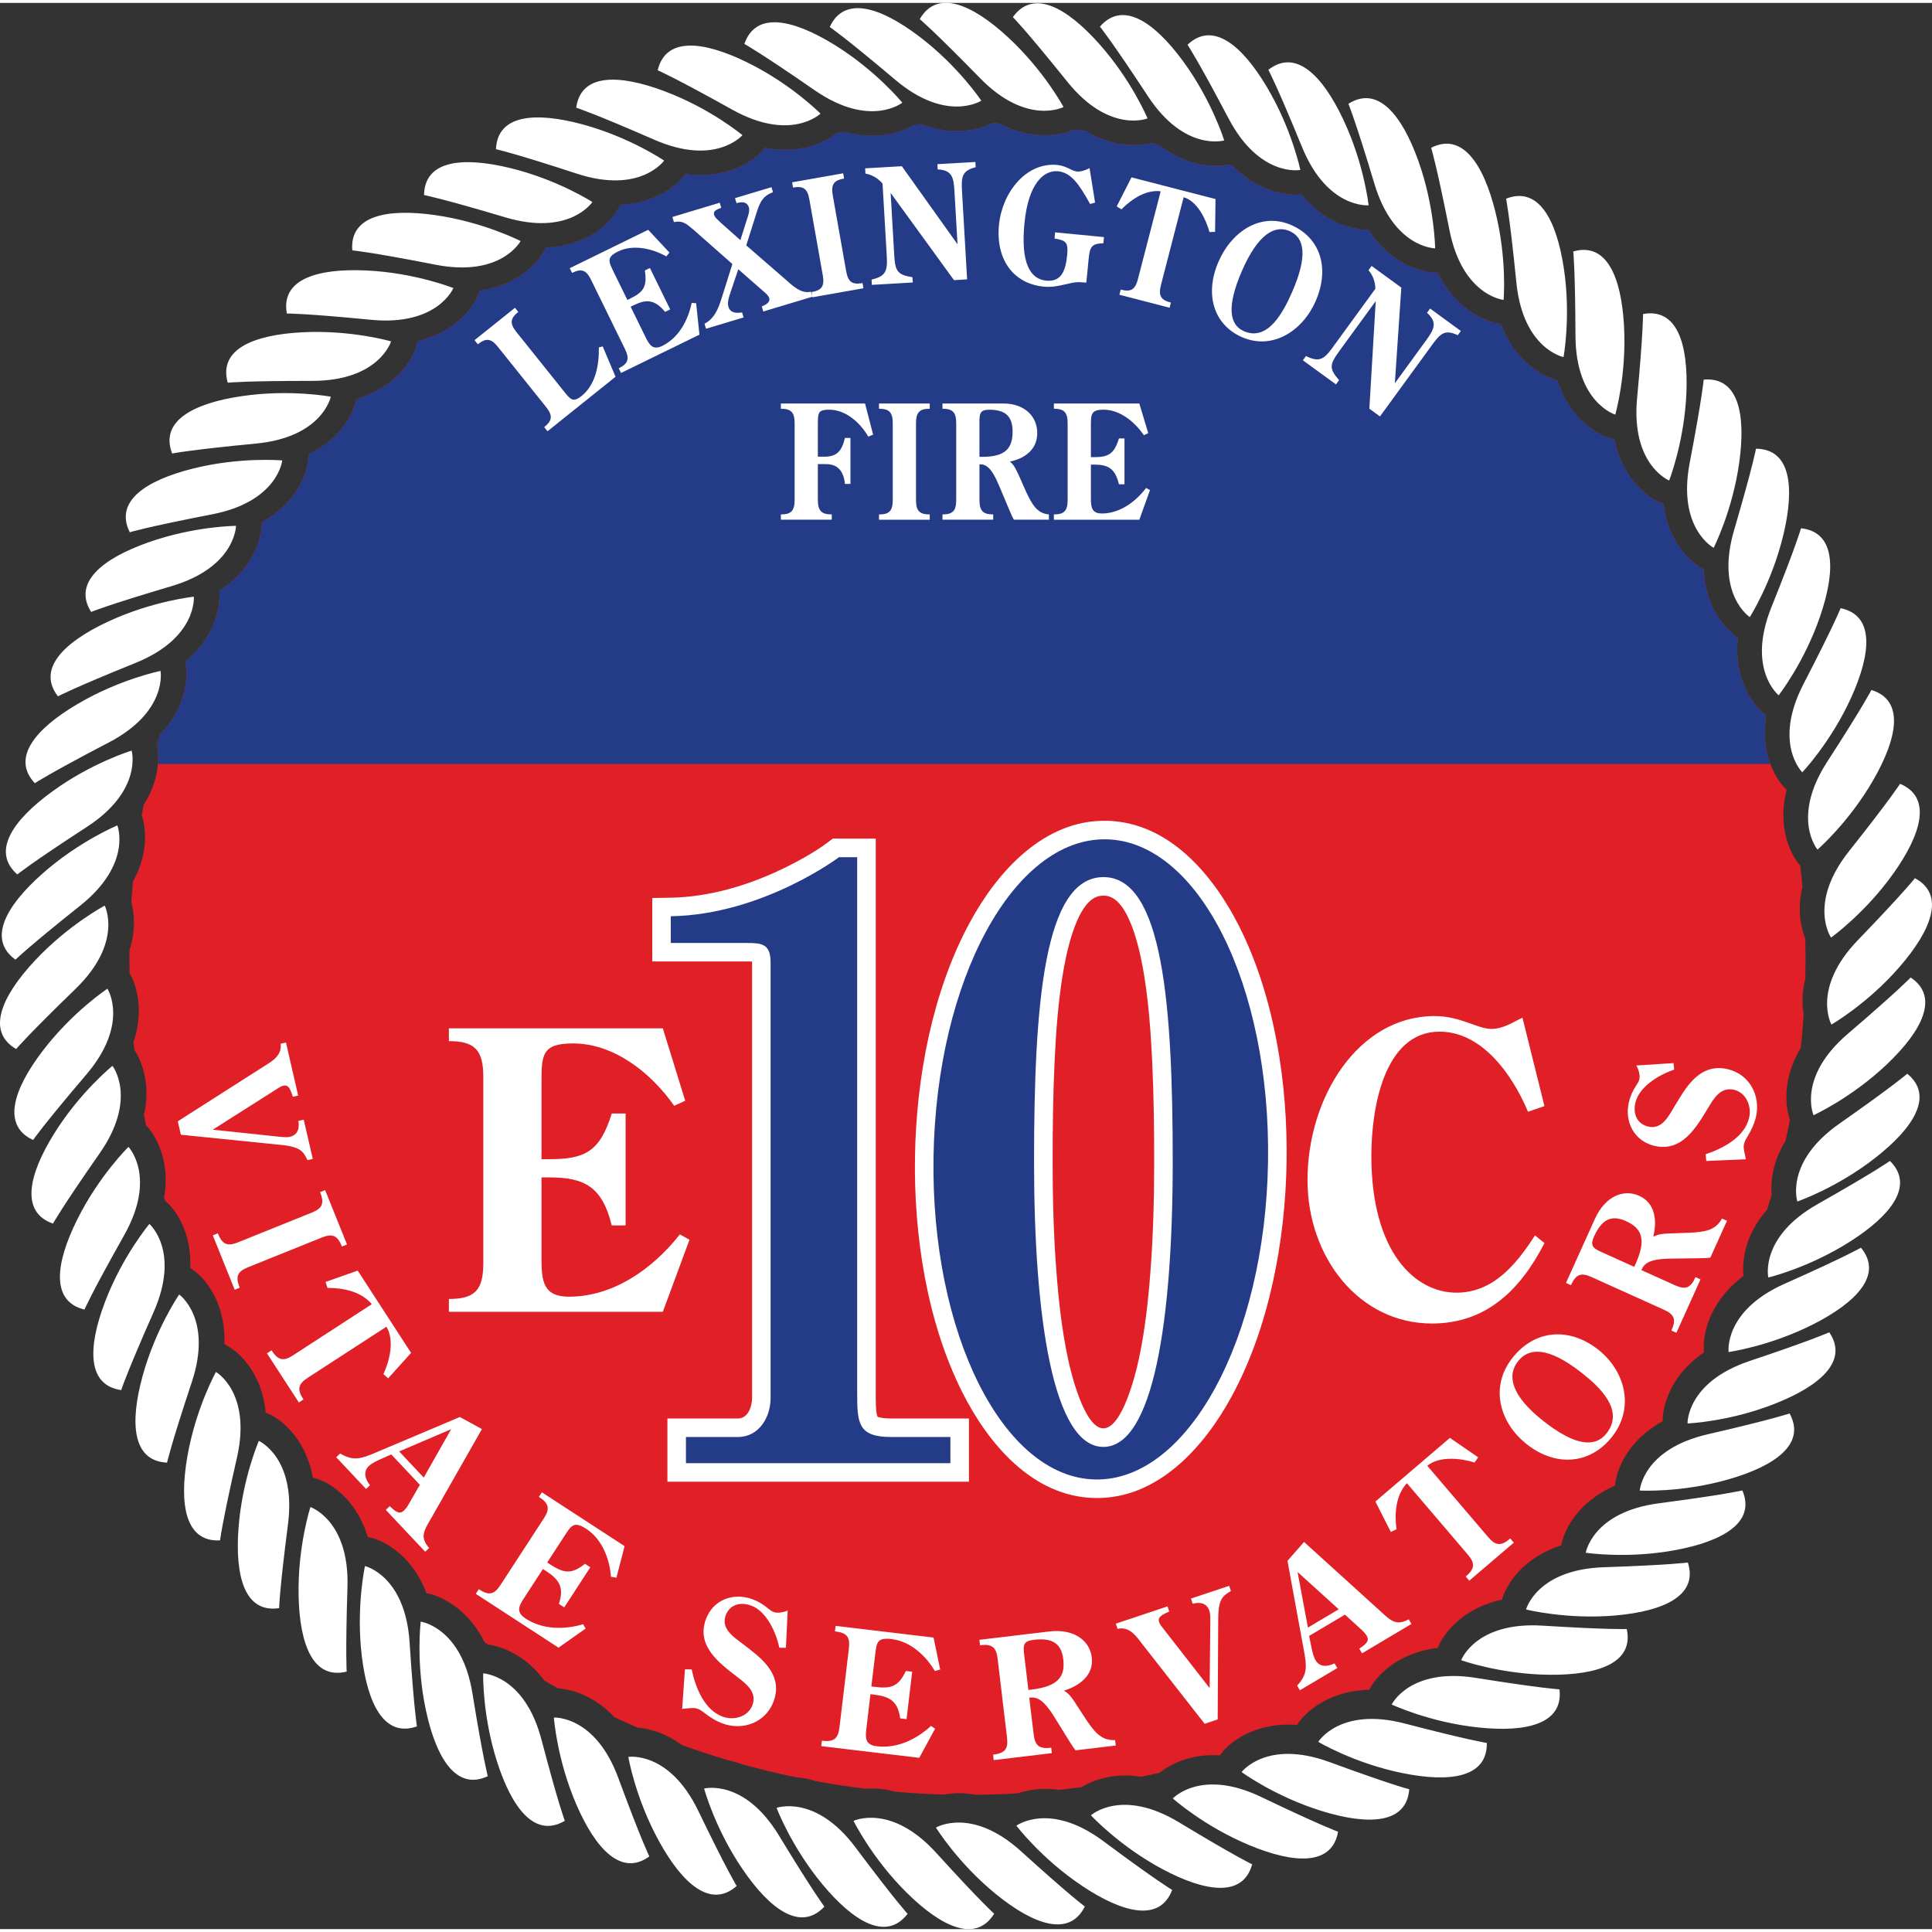<?xml version="1.0" encoding="UTF-8"?>
<!DOCTYPE svg PUBLIC "-//W3C//DTD SVG 1.1//EN" "http://www.w3.org/Graphics/SVG/1.1/DTD/svg11.dtd">
<!-- Creator: CorelDRAW X5 -->
<svg xmlns="http://www.w3.org/2000/svg" xml:space="preserve" width="100px" height="100px" shape-rendering="geometricPrecision" text-rendering="geometricPrecision" image-rendering="optimizeQuality" fill-rule="evenodd" clip-rule="evenodd"
viewBox="0 0 100 99.699"
 xmlns:xlink="http://www.w3.org/1999/xlink">
 <rect x="0" y="0" width="100" height="99.699" fill="#333333" stroke="none"/>
 <g id="Layer_x0020_1">
  <path fill="#E01F26" d="M51.358 6.226c0.122,0.005 0.24,0.01 0.362,0.015 0.612,0.32 1.277,0.536 1.981,0.595 0.603,0.05 1.334,-0.025 1.902,-0.283 0.206,0.027 0.412,0.057 0.62,0.087 0.518,0.308 1.084,0.536 1.694,0.647 0.515,0.092 1.143,0.102 1.684,-0.032 0.124,0.027 0.248,0.055 0.37,0.084 0.531,0.414 1.126,0.742 1.788,0.93 0.568,0.161 1.28,0.228 1.878,0.097 0.047,0.015 0.096,0.03 0.143,0.047 0.514,0.518 1.116,0.947 1.813,1.22 0.521,0.204 1.18,0.335 1.768,0.285 0.459,0.558 1.012,1.037 1.675,1.372 0.515,0.26 1.187,0.459 1.793,0.451 0.409,0.627 0.928,1.178 1.575,1.59 0.543,0.342 1.285,0.63 1.94,0.633l0.075 0c0.354,0.709 0.836,1.351 1.476,1.85 0.486,0.374 1.158,0.719 1.786,0.804 0.283,0.731 0.697,1.406 1.28,1.954 0.435,0.412 1.044,0.804 1.644,0.96 0.216,0.662 0.544,1.284 1.012,1.823 0.421,0.484 1.049,0.967 1.676,1.156l0.268 0.079c0.149,0.704 0.417,1.379 0.844,1.975 0.374,0.52 0.952,1.064 1.557,1.309l0.131 0.052c0.087,0.672 0.288,1.322 0.635,1.92 0.32,0.555 0.846,1.151 1.424,1.453l0.035 0.02c0.03,0.657 0.166,1.305 0.446,1.917 0.265,0.581 0.731,1.225 1.277,1.582l0.037 0.025c-0.074,0.754 -0.017,1.518 0.236,2.247 0.209,0.603 0.608,1.287 1.119,1.696l0.111 0.089c-0.104,0.665 -0.096,1.342 0.065,2.009 0.149,0.622 0.481,1.339 0.948,1.795l0.052 0.05c-0.164,0.64 -0.221,1.304 -0.124,1.976 0.087,0.633 0.347,1.379 0.769,1.878l0.06 0.07c0.042,0.364 0.077,0.731 0.109,1.098 -0.102,0.434 -0.151,0.881 -0.131,1.334 0.02,0.43 0.109,0.915 0.28,1.352 0.008,0.344 0.013,0.692 0.013,1.039 0,0.349 -0.005,0.7 -0.013,1.047 -0.074,0.292 -0.121,0.595 -0.138,0.905 -0.015,0.293 0,0.618 0.052,0.938 -0.037,0.575 -0.084,1.148 -0.146,1.719 -0.347,0.575 -0.595,1.205 -0.697,1.885 -0.087,0.573 -0.065,1.275 0.134,1.845 -0.07,0.363 -0.146,0.722 -0.226,1.082 -0.265,0.431 -0.474,0.9 -0.6,1.403 -0.106,0.419 -0.158,0.915 -0.119,1.384 -0.077,0.26 -0.154,0.518 -0.236,0.776 -0.424,0.486 -0.771,1.037 -0.992,1.659 -0.181,0.511 -0.293,1.156 -0.233,1.729l-0.027 0.062c-0.679,0.523 -1.257,1.171 -1.627,1.962 -0.268,0.573 -0.459,1.332 -0.385,1.971 -0.625,0.432 -1.171,0.97 -1.565,1.635 -0.322,0.546 -0.585,1.282 -0.573,1.927 -0.664,0.37 -1.26,0.853 -1.716,1.481 -0.375,0.508 -0.704,1.218 -0.754,1.86 -0.7,0.305 -1.337,0.729 -1.853,1.307 -0.419,0.474 -0.818,1.146 -0.93,1.781 -0.724,0.236 -1.398,0.598 -1.969,1.126 -0.463,0.429 -0.925,1.059 -1.096,1.682 -0.742,0.163 -1.448,0.458 -2.066,0.929 -0.506,0.385 -1.024,0.967 -1.258,1.571 -0.756,0.094 -1.49,0.32 -2.148,0.726 -0.539,0.335 -1.112,0.865 -1.399,1.441 -0.761,0.023 -1.51,0.176 -2.208,0.521 -0.567,0.28 -1.19,0.752 -1.533,1.299 -0.759,-0.052 -1.523,0.03 -2.247,0.305 -0.6,0.228 -1.275,0.647 -1.667,1.168l-0.079 0.104c-0.546,-0.032 -1.092,0.012 -1.63,0.159 -0.501,0.136 -1.064,0.394 -1.493,0.741 -0.312,0.072 -0.625,0.142 -0.937,0.209 -0.538,-0.084 -1.089,-0.092 -1.637,0.002 -0.476,0.082 -1.012,0.261 -1.456,0.531 -0.389,0.052 -0.781,0.102 -1.175,0.144 -0.344,-0.05 -0.7,-0.065 -1.057,-0.04 -0.342,0.027 -0.719,0.097 -1.074,0.219 -0.717,0.042 -1.438,0.067 -2.163,0.075 -0.253,-0.047 -0.511,-0.075 -0.774,-0.082 -0.273,-0.005 -0.575,0.018 -0.873,0.07 -0.848,-0.025 -1.689,-0.072 -2.525,-0.144 -0.236,-0.064 -0.474,-0.114 -0.722,-0.141 -0.263,-0.032 -0.553,-0.039 -0.843,-0.017 -0.861,-0.107 -1.714,-0.236 -2.56,-0.39 -0.143,-0.047 -0.295,-0.087 -0.446,-0.122 -0.195,-0.042 -0.409,-0.072 -0.627,-0.089 -0.943,-0.196 -1.873,-0.422 -2.79,-0.68 -0.072,-0.025 -0.144,-0.052 -0.218,-0.075 -0.141,-0.044 -0.29,-0.084 -0.446,-0.116 -0.808,-0.241 -1.607,-0.501 -2.396,-0.787 -0.3,-0.223 -0.625,-0.414 -0.98,-0.567 -0.385,-0.164 -0.851,-0.293 -1.309,-0.335 -0.404,-0.174 -0.808,-0.354 -1.208,-0.541 -0.36,-0.385 -0.774,-0.719 -1.25,-0.982 -0.479,-0.263 -1.097,-0.476 -1.672,-0.511 -0.238,-0.131 -0.474,-0.265 -0.707,-0.404 -0.335,-0.453 -0.736,-0.856 -1.215,-1.182 -0.471,-0.323 -1.104,-0.605 -1.699,-0.68 -0.057,-0.039 -0.116,-0.079 -0.174,-0.119 -0.32,-0.64 -0.746,-1.22 -1.309,-1.687 -0.459,-0.385 -1.094,-0.739 -1.704,-0.858 -0.255,-0.672 -0.627,-1.297 -1.146,-1.823 -0.451,-0.453 -1.111,-0.903 -1.749,-1.049l-0.143 -0.034c-0.194,-0.64 -0.491,-1.245 -0.923,-1.771 -0.404,-0.498 -1.014,-1.005 -1.635,-1.213l-0.28 -0.094c-0.129,-0.68 -0.37,-1.332 -0.761,-1.92 -0.355,-0.533 -0.912,-1.094 -1.511,-1.362l-0.171 -0.077c-0.065,-0.669 -0.24,-1.325 -0.563,-1.927 -0.302,-0.565 -0.806,-1.178 -1.374,-1.5l-0.198 -0.115c0.025,-0.746 -0.082,-1.49 -0.375,-2.195 -0.245,-0.59 -0.687,-1.25 -1.22,-1.624l-0.176 -0.124c0.025,-0.575 -0.035,-1.151 -0.206,-1.713 -0.188,-0.61 -0.563,-1.308 -1.059,-1.734l-0.037 -0.032c-0.018,-0.055 -0.032,-0.109 -0.05,-0.161 0.107,-0.618 0.112,-1.25 -0.015,-1.875 -0.129,-0.625 -0.434,-1.357 -0.888,-1.828l-0.032 -0.035c-0.037,-0.181 -0.072,-0.367 -0.107,-0.55 0.117,-0.523 0.159,-1.062 0.102,-1.602 -0.062,-0.578 -0.26,-1.255 -0.6,-1.758 -0.015,-0.139 -0.032,-0.276 -0.044,-0.414 0.179,-0.529 0.28,-1.081 0.275,-1.654 -0.005,-0.613 -0.153,-1.352 -0.478,-1.895 -0.006,-0.247 -0.011,-0.498 -0.011,-0.749 0,-0.151 0.005,-0.3 0.008,-0.451 0.107,-0.338 0.181,-0.687 0.213,-1.049 0.037,-0.446 0.008,-0.97 -0.119,-1.441 0.025,-0.354 0.052,-0.709 0.084,-1.062 0.258,-0.466 0.451,-0.967 0.55,-1.503 0.112,-0.595 0.109,-1.337 -0.096,-1.927 0.032,-0.176 0.064,-0.354 0.096,-0.531 0.253,-0.397 0.454,-0.825 0.588,-1.287 0.159,-0.548 0.229,-1.235 0.112,-1.82 0.047,-0.181 0.097,-0.362 0.146,-0.541 0.454,-0.476 0.828,-1.024 1.076,-1.647 0.236,-0.595 0.377,-1.372 0.256,-2.011l-0.022 -0.122c0.538,-0.446 0.994,-0.98 1.32,-1.615 0.29,-0.568 0.508,-1.329 0.449,-1.977l-0.005 -0.069c0.612,-0.402 1.151,-0.908 1.555,-1.538 0.347,-0.538 0.635,-1.275 0.64,-1.924l0.003 -0.087c0.598,-0.332 1.138,-0.763 1.57,-1.312 0.394,-0.503 0.754,-1.21 0.82,-1.857l0.035 -0.344c0.543,-0.263 1.042,-0.608 1.466,-1.055 0.444,-0.461 0.868,-1.13 0.997,-1.768l0.008 -0.034c0.699,-0.211 1.359,-0.543 1.924,-1.032 0.487,-0.419 0.972,-1.042 1.163,-1.664l0.091 -0.303c0.633,-0.153 1.235,-0.406 1.776,-0.786 0.523,-0.372 1.069,-0.947 1.317,-1.547l0.119 -0.283c0.645,-0.092 1.27,-0.288 1.848,-0.618 0.558,-0.317 1.158,-0.841 1.463,-1.416l0.107 -0.201c0.669,-0.022 1.334,-0.156 1.957,-0.437 0.586,-0.263 1.233,-0.724 1.592,-1.27l0.335 -0.506c0.593,-0.027 1.176,-0.146 1.737,-0.379 0.585,-0.246 1.232,-0.68 1.609,-1.206 0.754,0.099 1.521,0.065 2.262,-0.166 0.615,-0.191 1.312,-0.568 1.736,-1.064l0.107 -0.124c0.664,0.124 1.344,0.139 2.018,0 0.571,-0.119 1.225,-0.385 1.694,-0.771 0.138,-0.022 0.281,-0.042 0.419,-0.062 0.63,0.176 1.287,0.247 1.95,0.176 0.55,-0.06 1.188,-0.245 1.682,-0.553 0.109,-0.007 0.221,-0.015 0.33,-0.02 0.607,0.233 1.25,0.367 1.917,0.36 0.565,-0.008 1.235,-0.136 1.761,-0.407z"/>
  <path fill="#243B87" d="M51.358 6.226c0.122,0.005 0.24,0.01 0.362,0.015 0.612,0.32 1.277,0.536 1.981,0.595 0.603,0.05 1.334,-0.025 1.902,-0.283 0.206,0.027 0.412,0.057 0.62,0.087 0.518,0.308 1.084,0.536 1.694,0.647 0.515,0.092 1.143,0.102 1.684,-0.032 0.124,0.027 0.248,0.055 0.37,0.084 0.531,0.414 1.126,0.742 1.788,0.93 0.568,0.161 1.28,0.228 1.878,0.097 0.047,0.015 0.096,0.03 0.143,0.047 0.514,0.518 1.116,0.947 1.813,1.22 0.521,0.204 1.18,0.335 1.768,0.285 0.459,0.558 1.012,1.037 1.675,1.372 0.515,0.26 1.187,0.459 1.793,0.451 0.409,0.627 0.928,1.178 1.575,1.59 0.543,0.342 1.285,0.63 1.94,0.633l0.075 0c0.354,0.709 0.836,1.351 1.476,1.85 0.486,0.374 1.158,0.719 1.786,0.804 0.283,0.731 0.697,1.406 1.28,1.954 0.435,0.412 1.044,0.804 1.644,0.96 0.216,0.662 0.544,1.284 1.012,1.823 0.421,0.484 1.049,0.967 1.676,1.156l0.268 0.079c0.149,0.704 0.417,1.379 0.844,1.975 0.374,0.52 0.952,1.064 1.557,1.309l0.131 0.052c0.087,0.672 0.288,1.322 0.635,1.92 0.32,0.555 0.846,1.151 1.424,1.453l0.035 0.02c0.03,0.657 0.166,1.305 0.446,1.917 0.265,0.581 0.731,1.225 1.277,1.582l0.037 0.025c-0.074,0.754 -0.017,1.518 0.236,2.247 0.209,0.603 0.608,1.287 1.119,1.696l0.111 0.089c-0.104,0.665 -0.096,1.342 0.065,2.009 0.039,0.164 0.092,0.337 0.156,0.508l-83.459 0c0.03,-0.335 0.02,-0.674 -0.042,-0.987 0.047,-0.181 0.097,-0.362 0.146,-0.541 0.454,-0.476 0.828,-1.024 1.076,-1.647 0.236,-0.595 0.377,-1.372 0.256,-2.011l-0.022 -0.122c0.538,-0.446 0.994,-0.98 1.32,-1.615 0.29,-0.568 0.508,-1.329 0.449,-1.977l-0.005 -0.069c0.612,-0.402 1.151,-0.908 1.555,-1.538 0.347,-0.538 0.635,-1.275 0.64,-1.924l0.003 -0.087c0.598,-0.332 1.138,-0.763 1.57,-1.312 0.394,-0.503 0.754,-1.21 0.82,-1.857l0.035 -0.344c0.543,-0.263 1.042,-0.608 1.466,-1.055 0.444,-0.461 0.868,-1.13 0.997,-1.768l0.008 -0.034c0.699,-0.211 1.359,-0.543 1.924,-1.032 0.487,-0.419 0.972,-1.042 1.163,-1.664l0.091 -0.303c0.633,-0.153 1.235,-0.406 1.776,-0.786 0.523,-0.372 1.069,-0.947 1.317,-1.547l0.119 -0.283c0.645,-0.092 1.27,-0.288 1.848,-0.618 0.558,-0.317 1.158,-0.841 1.463,-1.416l0.107 -0.201c0.669,-0.022 1.334,-0.156 1.957,-0.437 0.586,-0.263 1.233,-0.724 1.592,-1.27l0.335 -0.506c0.593,-0.027 1.176,-0.146 1.737,-0.379 0.585,-0.246 1.232,-0.68 1.609,-1.206 0.754,0.099 1.521,0.065 2.262,-0.166 0.615,-0.191 1.312,-0.568 1.736,-1.064l0.107 -0.124c0.664,0.124 1.344,0.139 2.018,0 0.571,-0.119 1.225,-0.385 1.694,-0.771 0.138,-0.022 0.281,-0.042 0.419,-0.062 0.63,0.176 1.287,0.247 1.95,0.176 0.55,-0.06 1.188,-0.245 1.682,-0.553 0.109,-0.007 0.221,-0.015 0.33,-0.02 0.607,0.233 1.25,0.367 1.917,0.36 0.565,-0.008 1.235,-0.136 1.761,-0.407z"/>
  <path fill="white" d="M25.672 7.573c0,0 0.882,0.183 4.179,1.263 3.296,1.079 4.523,-0.675 4.523,-0.675 0,0 -1.778,-1.213 -4.228,-1.875 -2.453,-0.662 -4.4,-0.503 -4.474,1.287zm-3.723 2.373c0,0 0.886,0.162 4.209,1.154 3.326,0.989 4.504,-0.794 4.504,-0.794 0,0 -1.807,-1.168 -4.275,-1.763 -2.468,-0.598 -4.412,-0.387 -4.438,1.403zm-3.713 2.863c0,0 0.898,0.074 4.303,0.741 3.403,0.667 4.407,-1.223 4.407,-1.223 0,0 -1.915,-0.987 -4.427,-1.344 -2.515,-0.357 -4.43,0.04 -4.284,1.826zm-3.39 3.268c0,0 0.9,-0.013 4.352,0.325 3.453,0.335 4.268,-1.642 4.268,-1.642 0,0 -1.997,-0.799 -4.533,-0.912 -2.537,-0.112 -4.405,0.466 -4.087,2.229zm-3.058 3.581c0,0 0.896,-0.096 4.365,-0.094 3.469,0.003 4.089,-2.044 4.089,-2.044 0,0 -2.065,-0.603 -4.601,-0.471 -2.534,0.131 -4.34,0.885 -3.854,2.609zm-2.877 3.666c0,0 0.883,-0.186 4.335,-0.515 3.453,-0.33 3.876,-2.426 3.876,-2.426 0,0 -2.115,-0.401 -4.625,-0.027 -2.513,0.372 -4.234,1.299 -3.586,2.968zm-2.193 4.075c0,0 0.861,-0.27 4.266,-0.929 3.405,-0.66 3.626,-2.788 3.626,-2.788 0,0 -2.146,-0.195 -4.608,0.417 -2.463,0.615 -4.09,1.701 -3.284,3.301zm-2.001 4.125c0,0 0.831,-0.349 4.157,-1.334 3.326,-0.984 3.341,-3.122 3.341,-3.122 0,0 -2.153,0.01 -4.547,0.858 -2.393,0.849 -3.906,2.086 -2.951,3.599zm-1.718 4.368c0,0 0.793,-0.427 4.01,-1.727 3.217,-1.299 3.023,-3.43 3.023,-3.43 0,0 -2.14,0.219 -4.442,1.29 -2.299,1.074 -3.688,2.453 -2.591,3.867zm-1.196 4.496c0,0 0.749,-0.503 3.824,-2.106 3.078,-1.602 2.681,-3.705 2.681,-3.705 0,0 -2.111,0.424 -4.298,1.714 -2.188,1.289 -3.435,2.792 -2.207,4.097zm-0.908 4.722c0,0 0.697,-0.573 3.606,-2.463 2.907,-1.892 2.312,-3.945 2.312,-3.945 0,0 -2.061,0.622 -4.112,2.118 -2.054,1.493 -3.152,3.11 -1.805,4.291zm-0.094 4.412c0,0 0.638,-0.637 3.351,-2.797 2.713,-2.163 1.922,-4.152 1.922,-4.152 0,0 -1.989,0.821 -3.889,2.505 -1.9,1.685 -2.837,3.398 -1.384,4.445zm0.034 4.626c0,0 0.576,-0.695 3.068,-3.108 2.493,-2.413 1.516,-4.315 1.516,-4.315 0,0 -1.902,1.007 -3.634,2.867 -1.728,1.857 -2.497,3.656 -0.95,4.556zm0.878 4.707c0,0 0.506,-0.749 2.756,-3.388 2.249,-2.641 1.091,-4.442 1.091,-4.442 0,0 -1.796,1.185 -3.339,3.202 -1.543,2.016 -2.135,3.879 -0.508,4.628zm1.029 4.326c0,0 0.432,-0.792 2.416,-3.636 1.984,-2.844 0.662,-4.526 0.662,-4.526 0,0 -1.677,1.351 -3.018,3.507 -1.342,2.156 -1.751,4.068 -0.06,4.656zm1.63 4.452c0,0 0.352,-0.828 2.056,-3.852 1.702,-3.023 0.221,-4.568 0.221,-4.568 0,0 -1.538,1.508 -2.663,3.782 -1.129,2.274 -1.355,4.216 0.387,4.638zm1.902 4.167c0,0 0.27,-0.858 1.674,-4.03 1.404,-3.172 -0.216,-4.568 -0.216,-4.568 0,0 -1.386,1.646 -2.292,4.02 -0.903,2.371 -0.94,4.326 0.834,4.579zm2.373 3.755c0,0 0.188,-0.883 1.282,-4.174 1.091,-3.294 -0.655,-4.527 -0.655,-4.527 0,0 -1.223,1.774 -1.895,4.222 -0.672,2.448 -0.521,4.397 1.268,4.479zm2.743 4.025c0,0 0.101,-0.895 0.873,-4.276 0.771,-3.382 -1.086,-4.442 -1.086,-4.442 0,0 -1.047,1.88 -1.481,4.383 -0.434,2.502 -0.094,4.427 1.694,4.335zm3.057 3.507c0,0 0.015,-0.903 0.459,-4.343 0.441,-3.44 -1.508,-4.315 -1.508,-4.315 0,0 -0.86,1.972 -1.052,4.504 -0.191,2.532 0.33,4.417 2.101,4.154zm3.497 3.283c0,0 -0.069,-0.898 0.04,-4.364 0.109,-3.467 -1.917,-4.152 -1.917,-4.152 0,0 -0.664,2.046 -0.612,4.586 0.052,2.537 0.754,4.362 2.489,3.931zm3.636 2.837c0,0 -0.156,-0.888 -0.38,-4.35 -0.226,-3.462 -2.309,-3.948 -2.309,-3.948 0,0 -0.464,2.101 -0.169,4.623 0.298,2.522 1.171,4.271 2.857,3.675zm3.668 2.579c0,0 -0.24,-0.868 -0.796,-4.293 -0.555,-3.422 -2.676,-3.708 -2.676,-3.708 0,0 -0.263,2.136 0.275,4.618 0.538,2.482 1.575,4.139 3.197,3.383zm3.986 2.309c0,0 -0.325,-0.84 -1.206,-4.196 -0.882,-3.356 -3.02,-3.435 -3.02,-3.435 0,0 -0.055,2.153 0.719,4.571 0.773,2.418 1.964,3.969 3.507,3.06zm4.375 1.843c0,0 -0.404,-0.806 -1.605,-4.06 -1.2,-3.254 -3.335,-3.128 -3.335,-3.128 0,0 0.151,2.146 1.153,4.479 1.005,2.331 2.339,3.763 3.787,2.709zm4.521 1.53c0,0 -0.479,-0.763 -1.987,-3.888 -1.508,-3.125 -3.621,-2.793 -3.621,-2.793 0,0 0.357,2.123 1.58,4.348 1.22,2.227 2.686,3.519 4.028,2.333zm4.539 1.066c0,0 -0.55,-0.714 -2.351,-3.678 -1.801,-2.966 -3.874,-2.432 -3.874,-2.432 0,0 0.56,2.078 1.992,4.176 1.429,2.099 3.013,3.244 4.234,1.935zm4.308 0.375c0,0 -0.615,-0.657 -2.694,-3.435 -2.078,-2.778 -4.087,-2.049 -4.087,-2.049 0,0 0.756,2.013 2.38,3.966 1.625,1.952 3.311,2.942 4.4,1.518zm4.481 -0.005c0,0 -0.677,-0.595 -3.01,-3.162 -2.337,-2.565 -4.269,-1.644 -4.269,-1.644 0,0 0.948,1.932 2.753,3.718 1.805,1.786 3.579,2.609 4.526,1.089zm4.693 -0.375c0,0 -0.732,-0.526 -3.301,-2.857 -2.572,-2.328 -4.405,-1.227 -4.405,-1.227 0,0 1.128,1.833 3.095,3.437 1.969,1.602 3.814,2.252 4.611,0.647zm4.521 -0.856c0,0 -0.779,-0.454 -3.562,-2.525 -2.783,-2.071 -4.502,-0.801 -4.502,-0.801 0,0 1.3,1.716 3.413,3.123 2.113,1.409 4.013,1.877 4.651,0.203zm4.139 -1.327c0,0 -0.818,-0.38 -3.787,-2.173 -2.969,-1.796 -4.558,-0.364 -4.558,-0.364 0,0 1.458,1.585 3.695,2.783 2.24,1.195 4.175,1.481 4.651,-0.245zm4.447 -1.687c0,0 -0.851,-0.298 -3.978,-1.798 -3.13,-1.5 -4.574,0.077 -4.574,0.077 0,0 1.605,1.436 3.949,2.413 2.341,0.977 4.296,1.074 4.603,-0.692zm3.685 -2.198c0,0 -0.875,-0.213 -4.134,-1.409 -3.256,-1.19 -4.544,0.519 -4.544,0.519 0,0 1.736,1.275 4.161,2.021 2.426,0.747 4.38,0.655 4.516,-1.131zm4.013 -2.398c0,0 -0.893,-0.129 -4.248,-1.005 -3.358,-0.875 -4.474,0.95 -4.474,0.95 0,0 1.848,1.104 4.336,1.612 2.487,0.511 4.422,0.233 4.387,-1.557zm3.763 -2.773c0,0 -0.901,-0.045 -4.325,-0.593 -3.425,-0.548 -4.36,1.377 -4.36,1.377 0,0 1.947,0.92 4.471,1.187 2.525,0.271 4.422,-0.193 4.214,-1.971zm3.482 -3.123c0,0 -0.901,0.042 -4.362,-0.174 -3.462,-0.216 -4.209,1.788 -4.209,1.788 0,0 2.024,0.729 4.563,0.754 2.54,0.025 4.385,-0.62 4.008,-2.369zm3.162 -3.442c0,0 -0.89,0.129 -4.357,0.245 -3.467,0.119 -4.018,2.185 -4.018,2.185 0,0 2.086,0.531 4.615,0.312 2.53,-0.221 4.305,-1.039 3.76,-2.743zm2.82 -3.73c0,0 -0.875,0.213 -4.315,0.664 -3.44,0.449 -3.79,2.56 -3.79,2.56 0,0 2.128,0.328 4.626,-0.134 2.495,-0.462 4.184,-1.446 3.479,-3.091zm2.445 -3.985c0,0 -0.851,0.297 -4.231,1.076 -3.38,0.779 -3.524,2.914 -3.524,2.914 0,0 2.148,0.122 4.588,-0.578 2.443,-0.7 4.028,-1.843 3.167,-3.413zm2.054 -4.201c0,0 -0.818,0.379 -4.109,1.481 -3.289,1.099 -3.227,3.237 -3.227,3.237 0,0 2.151,-0.084 4.511,-1.017 2.364,-0.93 3.832,-2.219 2.825,-3.7zm1.639 -4.378c0,0 -0.778,0.456 -3.948,1.865 -3.167,1.411 -2.901,3.534 -2.901,3.534 0,0 2.132,-0.293 4.395,-1.443 2.262,-1.153 3.599,-2.579 2.455,-3.956zm1.503 -4.492c0,0 -0.729,0.529 -3.747,2.237 -3.019,1.709 -2.55,3.797 -2.55,3.797 0,0 2.094,-0.496 4.234,-1.862 2.143,-1.364 3.336,-2.911 2.063,-4.172zm0.896 -4.513c0,0 -0.677,0.595 -3.517,2.586 -2.839,1.992 -2.172,4.026 -2.172,4.026 0,0 2.036,-0.695 4.035,-2.26 2.001,-1.565 3.041,-3.219 1.654,-4.352zm0.176 -4.982c0,0 -0.615,0.657 -3.252,2.914 -2.636,2.254 -1.776,4.213 -1.776,4.213 0,0 1.962,-0.888 3.802,-2.638 1.838,-1.749 2.716,-3.495 1.225,-4.489zm0.219 -5.139c0,0 -0.548,0.714 -2.957,3.211 -2.405,2.498 -1.364,4.365 -1.364,4.365 0,0 1.868,-1.071 3.532,-2.991 1.661,-1.917 2.369,-3.74 0.789,-4.586zm-0.769 -4.886c0,0 -0.479,0.764 -2.636,3.482 -2.156,2.719 -0.935,4.477 -0.935,4.477 0,0 1.753,-1.248 3.224,-3.316 1.474,-2.07 1.999,-3.953 0.347,-4.643zm-1.483 -4.856c0,0 -0.404,0.806 -2.289,3.718 -1.882,2.912 -0.5,4.544 -0.5,4.544 0,0 1.627,-1.409 2.892,-3.609 1.265,-2.203 1.61,-4.127 -0.102,-4.653zm-1.594 -4.234c0,0 -0.323,0.841 -1.919,3.921 -1.595,3.081 -0.063,4.574 -0.063,4.574 0,0 1.483,-1.56 2.532,-3.872 1.047,-2.314 1.203,-4.261 -0.55,-4.623zm-2.049 -4.135c0,0 -0.24,0.868 -1.533,4.087 -1.292,3.219 0.377,4.556 0.377,4.556 0,0 1.327,-1.694 2.148,-4.097 0.821,-2.401 0.789,-4.355 -0.992,-4.547zm-2.331 -4.119c0,0 -0.156,0.887 -1.133,4.216 -0.977,3.328 0.813,4.499 0.813,4.499 0,0 1.158,-1.813 1.744,-4.283 0.585,-2.47 0.367,-4.415 -1.424,-4.432zm-2.706 -3.577c0,0 -0.072,0.898 -0.724,4.306 -0.652,3.405 1.24,4.4 1.24,4.4 0,0 0.979,-1.917 1.327,-4.432 0.345,-2.515 -0.059,-4.427 -1.843,-4.274zm-3.14 -3.393c0,0 0.015,0.901 -0.307,4.355 -0.323,3.453 1.659,4.261 1.659,4.261 0,0 0.788,-2.002 0.893,-4.539 0.101,-2.537 -0.484,-4.402 -2.245,-4.078zm-3.611 -3.239c0,0 0.101,0.896 0.114,4.363 0.012,3.469 2.061,4.082 2.061,4.082 0,0 0.593,-2.068 0.451,-4.603 -0.141,-2.535 -0.905,-4.336 -2.626,-3.842zm-3.477 -2.733c0,0 0.186,0.88 0.531,4.333 0.344,3.452 2.442,3.866 2.442,3.866 0,0 0.394,-2.118 0.011,-4.627 -0.385,-2.511 -1.318,-4.227 -2.984,-3.571zm-3.879 -2.634c0,0 0.273,0.86 0.948,4.263 0.674,3.403 2.802,3.611 2.802,3.611 0,0 0.188,-2.143 -0.437,-4.606 -0.622,-2.461 -1.716,-4.08 -3.313,-3.269zm-4.283 -2.274c0,0 0.354,0.828 1.351,4.152 1,3.32 3.138,3.325 3.138,3.325 0,0 -0.02,-2.153 -0.875,-4.544 -0.858,-2.388 -2.104,-3.896 -3.614,-2.934zm-4.142 -1.761c0,0 0.432,0.792 1.744,4.003 1.315,3.209 3.443,3.008 3.443,3.008 0,0 -0.226,-2.14 -1.31,-4.437 -1.081,-2.297 -2.465,-3.678 -3.877,-2.575zm-4.184 -1.299c0,0 0.506,0.747 2.123,3.815 1.614,3.07 3.715,2.666 3.715,2.666 0,0 -0.432,-2.108 -1.731,-4.291 -1.297,-2.183 -2.808,-3.422 -4.107,-2.19zm-4.536 -0.938c0,0 0.575,0.695 2.48,3.594 1.902,2.902 3.954,2.297 3.954,2.297 0,0 -0.633,-2.058 -2.133,-4.105 -1.503,-2.046 -3.125,-3.137 -4.3,-1.786zm-4.504 -0.491c0,0 0.64,0.635 2.813,3.338 2.172,2.706 4.156,1.905 4.156,1.905 0,0 -0.826,-1.987 -2.52,-3.879 -1.692,-1.893 -3.41,-2.823 -4.45,-1.364zm-4.821 0.104c0,0 0.697,0.57 3.12,3.053 2.423,2.482 4.321,1.497 4.321,1.497 0,0 -1.014,-1.9 -2.882,-3.621 -1.865,-1.721 -3.666,-2.482 -4.558,-0.93zm-4.658 0.407c0,0 0.749,0.5 3.4,2.74 2.651,2.237 4.444,1.074 4.444,1.074 0,0 -1.19,-1.793 -3.214,-3.325 -2.023,-1.535 -3.888,-2.118 -4.63,-0.489zm-4.419 0.877c0,0 0.793,0.427 3.645,2.401 2.855,1.972 4.529,0.64 4.529,0.64 0,0 -1.359,-1.669 -3.519,-3 -2.163,-1.332 -4.075,-1.737 -4.655,-0.04zm-4.487 1.362c0,0 0.831,0.35 3.859,2.039 3.031,1.691 4.568,0.206 4.568,0.206 0,0 -1.513,-1.533 -3.792,-2.651 -2.279,-1.119 -4.221,-1.334 -4.635,0.406zm-4.219 1.937c0,0 0.861,0.268 4.04,1.657 3.177,1.391 4.566,-0.235 4.566,-0.235 0,0 -1.651,-1.379 -4.028,-2.272 -2.378,-0.895 -4.333,-0.925 -4.578,0.851z"/>
  <path fill="white" fill-rule="nonzero" d="M23.234 67.748l11.074 0 1.379 -3.728 -0.496 -0.281c-1.434,1.823 -3.472,3.227 -5.749,3.227 -1.305,0 -1.414,-0.782 -1.414,-1.945l0 -4.229 0.404 0c1.798,0 2.735,0.461 3.232,2.485l0.717 0 0 -5.792 -0.717 0c-0.625,2.024 -1.433,2.364 -3.269,2.364l-0.367 0 0 -3.906c0,-1.483 0,-2.086 1.635,-2.086 2.094,0 4.003,1.483 5.233,3.227l0.57 -0.261 -1.158 -3.747 -11.074 0 0 0.662c1.322,0 1.781,0.442 1.781,1.843l0 9.66c0,1.403 -0.459,1.843 -1.781,1.843l0 0.662zm55.57 -15.223l-0.208 0.102c-0.437,0.228 -0.893,0.479 -1.386,0.479 -0.38,0 -0.779,-0.167 -1.252,-0.332 -0.477,-0.166 -1.027,-0.333 -1.709,-0.333 -3.931,0 -6.573,4.187 -6.573,8.495 0,3.978 2.659,7.418 6.438,7.418 2.753,0 4.539,-1.657 5.829,-4.165l-0.494 -0.394c-0.987,1.535 -2.183,2.963 -4.063,2.963 -2.128,0 -4.405,-2.07 -4.405,-7.086 0,-2.425 0.645,-6.424 3.531,-6.424 2.165,0 3.74,2.156 4.576,4.144l0.853 -0.29 -1.139 -4.579z"/>
  <path fill="white" fill-rule="nonzero" d="M28.339 22.171l3.521 -2.82 -0.664 -1.572 -0.199 0.052c0.015,0.93 -0.176,1.939 -0.895,2.515 -0.432,0.347 -0.573,0.183 -0.883,-0.203l-2.485 -3.103c-0.362,-0.451 -0.327,-0.709 0.092,-1.046l-0.169 -0.214 -2.096 1.677 0.171 0.213c0.422,-0.337 0.682,-0.312 1.042,0.136l2.487 3.105c0.36,0.451 0.328,0.709 -0.094,1.047l0.172 0.213zm3.804 -3.016l4.06 -1.984 -0.171 -1.627 -0.231 -0.015c-0.196,0.932 -0.69,1.818 -1.523,2.224 -0.479,0.233 -0.66,-0.034 -0.871,-0.466l-0.766 -1.562 0.149 -0.072c0.659,-0.322 1.086,-0.32 1.635,0.34l0.263 -0.129 -1.049 -2.143 -0.263 0.129c0.138,0.861 -0.097,1.131 -0.769,1.46l-0.134 0.065 -0.707 -1.443c-0.27,-0.55 -0.38,-0.771 0.221,-1.064 0.766,-0.378 1.736,-0.172 2.503,0.252l0.161 -0.198 -1.101 -1.178 -4.06 1.987 0.119 0.243c0.486,-0.236 0.734,-0.156 0.987,0.365l1.749 3.571c0.253,0.518 0.166,0.763 -0.32,1.002l0.119 0.243zm2.659 -8.072l0.079 0.26c0.481,-0.094 0.667,0.109 1.031,0.412l1.995 1.76 -0.56 1.781c-0.181,0.563 -0.363,1.032 -0.881,1.31l0.077 0.26 1.944 -0.585 -0.077 -0.261c-0.26,0.042 -0.603,0.052 -0.704,-0.287 -0.072,-0.238 0.025,-0.508 0.094,-0.719l0.414 -1.228 1.287 1.128c0.117,0.104 0.271,0.221 0.315,0.372 0.07,0.228 -0.243,0.365 -0.387,0.427l0.077 0.26 2.54 -0.764 -0.077 -0.263c-0.51,0.129 -0.95,-0.318 -1.332,-0.65l-2.011 -1.746 0.56 -1.773c0.161,-0.504 0.342,-0.808 0.823,-0.98l-0.077 -0.26 -1.888 0.568 0.077 0.26c0.432,-0.129 0.583,0.032 0.64,0.221 0.049,0.166 -0.025,0.387 -0.075,0.541l-0.365 1.151 -1.014 -0.901 -0.122 -0.119c-0.087,-0.077 -0.181,-0.159 -0.219,-0.278 -0.042,-0.144 -0.022,-0.235 0.365,-0.377l-0.077 -0.261 -2.456 0.74zm7.785 3.01c0.099,0.571 -0.052,0.782 -0.583,0.876l0.047 0.268 2.641 -0.467 -0.047 -0.268c-0.534,0.094 -0.749,-0.052 -0.849,-0.622l-0.692 -3.916c-0.099,-0.568 0.052,-0.782 0.586,-0.873l-0.047 -0.271 -2.644 0.466 0.047 0.271c0.533,-0.094 0.749,0.052 0.848,0.62l0.692 3.916zm4.092 -5.64l-1.9 0.109 0.015 0.273c0.332,0.055 0.66,0.243 0.886,0.519l0.221 3.789c0.042,0.759 -0.077,1.012 -0.789,1.178l0.015 0.273 2.118 -0.124 -0.015 -0.27c-0.796,-0.136 -0.898,-0.305 -0.948,-1.203l-0.183 -3.162 3.279 4.514 0.679 -0.04 -0.265 -4.588c-0.042,-0.727 0.008,-1.042 0.709,-1.216l-0.015 -0.273 -1.967 0.114 0.015 0.273c0.744,0.03 0.829,0.422 0.868,1.124l0.159 2.75 -2.882 -4.04zm9.717 0.097c-0.176,0.099 -0.456,0.195 -0.65,0.179 -0.134,-0.015 -0.278,-0.087 -0.441,-0.169 -0.166,-0.075 -0.347,-0.149 -0.57,-0.172 -1.635,-0.158 -2.867,1.438 -3.029,3.105 -0.171,1.758 0.722,3.038 2.319,3.192 0.409,0.042 0.756,-0.032 1.156,-0.127 0.486,-0.111 0.523,-0.124 1.047,-0.081l0.119 -1.216c0.06,-0.625 0.146,-0.806 0.763,-0.82l0.032 -0.32 -2.53 -0.246 -0.03 0.321c0.57,0.096 0.719,0.168 0.655,0.843 -0.075,0.764 -0.266,1.416 -1.086,1.336 -0.829,-0.079 -1.327,-0.908 -1.126,-2.968 0.201,-2.086 1.019,-2.763 1.736,-2.693 0.672,0.067 1.081,0.645 1.664,1.696l0.255 -0.075 -0.285 -1.786zm2.17 0.479l-0.766 1.505 0.245 0.149c0.553,-0.548 1.28,-1.024 2.032,-0.933l-1.176 4.536c-0.143,0.561 -0.369,0.69 -0.893,0.553l-0.069 0.266 2.599 0.672 0.067 -0.266c-0.523,-0.134 -0.657,-0.357 -0.513,-0.915l1.173 -4.538c0.693,0.195 1.144,1.114 1.337,1.803l0.29 -0.01 0.022 -1.699 -4.348 -1.123zm5.719 8.271c1.578,0.692 3.138,-0.328 3.807,-1.853 0.735,-1.669 0.29,-3.268 -1.255,-3.948 -1.528,-0.672 -3.055,0.273 -3.762,1.883 -0.729,1.661 -0.285,3.261 1.21,3.919zm2.466 -5.489c0.734,0.322 0.979,1.215 0.124,3.164 -0.451,1.027 -1.247,2.562 -2.495,2.014 -0.741,-0.325 -0.912,-1.258 -0.082,-3.155 0.804,-1.828 1.664,-2.369 2.453,-2.023zm5.781 2.924l-1.538 -1.121 -0.161 0.221c0.223,0.253 0.354,0.605 0.354,0.963l-2.234 3.068c-0.446,0.615 -0.702,0.734 -1.357,0.412l-0.159 0.221 1.714 1.247 0.159 -0.221c-0.529,-0.607 -0.499,-0.801 0.03,-1.528l1.867 -2.562 -0.33 5.568 0.55 0.401 2.706 -3.715c0.427,-0.588 0.667,-0.801 1.32,-0.489l0.161 -0.219 -1.592 -1.161 -0.161 0.219c0.555,0.498 0.372,0.853 -0.042,1.421l-1.622 2.227 0.335 -4.953z"/>
  <path fill="white" fill-rule="nonzero" d="M14.802 53.808l-0.276 0.064c0.082,0.657 -0.511,0.943 -0.995,1.255l-4.328 2.761 0.159 0.695 4.977 0.505c1.218,0.102 1.339,0.325 1.575,0.811l0.275 -0.065 -0.469 -2.031 -0.275 0.065c0.06,0.367 -0.018,0.724 -0.442,0.823 -0.193,0.044 -0.404,0.005 -0.6,-0.01l-3.388 -0.36 3.304 -2.098c0.099,-0.068 0.221,-0.149 0.338,-0.174 0.193,-0.045 0.325,-0.005 0.501,0.57l0.275 -0.065 -0.632 -2.747zm-2.488 10.347c-0.555,0.224 -0.811,0.1 -1.039,-0.468l-0.26 0.106 1.133 2.813 0.26 -0.104c-0.228,-0.566 -0.131,-0.834 0.425,-1.057l3.829 -1.543c0.556,-0.224 0.811,-0.097 1.037,0.468l0.263 -0.106 -1.133 -2.813 -0.261 0.104c0.226,0.568 0.131,0.834 -0.424,1.057l-3.829 1.543zm6.201 1.461l-1.664 0.586 0.099 0.31c0.825,-0.003 1.746,0.188 2.294,0.843l-4.08 2.649c-0.503,0.328 -0.777,0.25 -1.109,-0.26l-0.238 0.153 1.652 2.545 0.238 -0.154c-0.332,-0.511 -0.29,-0.794 0.214,-1.119l4.08 -2.649c0.429,0.693 0.164,1.764 -0.154,2.453l0.243 0.219 1.188 -1.317 -2.763 -4.259zm6.429 8.202l-1.141 -0.625 -4.375 1.85c-0.692,0.29 -1.119,0.462 -1.82,0.04l-0.206 0.193 1.545 1.642 0.205 -0.195c-0.238,-0.288 -0.379,-0.69 -0.062,-0.99 0.174,-0.164 0.424,-0.273 0.64,-0.37l0.521 -0.233 1.481 1.572 -0.526 0.915c-0.079,0.141 -0.174,0.303 -0.293,0.414 -0.186,0.176 -0.354,0.159 -0.739,-0.223l-0.206 0.193 2.039 2.165 0.206 -0.193c-0.511,-0.568 -0.243,-0.935 0.077,-1.493l2.654 -4.662zm-3.011 2.51l-1.272 -1.352 2.691 -1.151 -1.419 2.503zm2.693 6.017l4.284 2.788 1.401 -0.989 -0.126 -0.226c-0.98,0.292 -2.096,0.283 -2.976,-0.29 -0.504,-0.328 -0.365,-0.635 -0.092,-1.052l0.985 -1.515 0.156 0.101c0.697,0.454 0.95,0.854 0.669,1.704l0.278 0.181 1.35 -2.076 -0.276 -0.179c-0.714,0.568 -1.106,0.486 -1.815,0.023l-0.141 -0.092 0.91 -1.399c0.345,-0.531 0.487,-0.747 1.119,-0.335 0.808,0.526 1.201,1.538 1.27,2.473l0.283 0.05 0.424 -1.635 -4.281 -2.785 -0.154 0.235c0.511,0.333 0.586,0.608 0.258,1.109l-2.252 3.46c-0.325,0.503 -0.607,0.546 -1.119,0.211l-0.154 0.238zm17.882 7.884l5.072 0.605 0.82 -1.506 -0.213 -0.146c-0.749,0.695 -1.753,1.18 -2.797,1.055 -0.598,-0.07 -0.608,-0.41 -0.548,-0.901l0.213 -1.796 0.186 0.023c0.823,0.099 1.23,0.344 1.354,1.23l0.328 0.04 0.292 -2.458 -0.328 -0.037c-0.389,0.823 -0.776,0.925 -1.617,0.823l-0.169 -0.02 0.199 -1.659c0.075,-0.628 0.104,-0.883 0.853,-0.794 0.96,0.114 1.761,0.848 2.235,1.654l0.275 -0.079 -0.342 -1.654 -5.072 -0.605 -0.032 0.283c0.605,0.072 0.794,0.283 0.722,0.878l-0.489 4.1c-0.072,0.595 -0.305,0.756 -0.91,0.684l-0.032 0.281zm-1.739 -7.019c-0.191,0.087 -0.52,0.152 -0.719,0.08 -0.121,-0.042 -0.21,-0.119 -0.307,-0.198 -0.266,-0.213 -0.494,-0.359 -0.821,-0.476 -0.982,-0.347 -2.028,0.042 -2.393,1.066 -0.489,1.372 0.702,2.249 1.639,2.973 0.453,0.345 1.019,0.774 0.784,1.436 -0.221,0.62 -0.957,0.821 -1.533,0.617 -0.965,-0.344 -1.421,-1.515 -1.619,-2.45l-0.347 -0.005 -0.146 2.049c0.59,-0.065 0.667,-0.055 0.804,-0.005 0.159,0.057 0.24,0.131 0.374,0.233 0.29,0.221 0.6,0.415 0.943,0.536 1.047,0.373 2.229,-0.072 2.622,-1.175 0.427,-1.195 -0.367,-1.997 -1.235,-2.669l-0.417 -0.32c-0.454,-0.342 -1.076,-0.763 -0.841,-1.426 0.206,-0.581 0.759,-0.722 1.312,-0.526 0.806,0.287 1.307,1.404 1.468,2.187l0.342 0.003 0.091 -1.93zm12.46 4.11l-0.218 -1.828c-0.058,-0.484 -0.058,-0.7 0.498,-0.766 0.9,-0.107 1.424,0.141 1.525,1 0.109,0.903 -0.258,1.411 -1.644,1.577l-0.161 0.018zm2.468 0.732c-0.176,-0.263 -0.347,-0.543 -0.627,-0.693 0.788,-0.247 1.552,-0.788 1.44,-1.723 -0.109,-0.901 -0.955,-1.491 -2.2,-1.342l-3.619 0.432 0.034 0.28c0.605,-0.072 0.839,0.089 0.91,0.685l0.489 4.1c0.07,0.595 -0.117,0.806 -0.724,0.88l0.034 0.281 3.011 -0.36 -0.032 -0.281c-0.607,0.072 -0.838,-0.089 -0.91,-0.684l-0.229 -1.905c0.355,-0.042 0.695,0.011 1.329,1.047l0.622 1.005c0.147,0.223 0.278,0.469 0.446,0.672l2.079 -0.248 -0.032 -0.281c-0.729,0.035 -1.079,-0.458 -1.459,-0.999l-0.565 -0.865zm2.058 -4.162l0.089 0.268c0.65,-0.144 0.99,0.419 1.344,0.87l3.165 4.045 0.674 -0.226 0.027 -5.003c-0.015,-1.223 0.196,-1.364 0.657,-1.644l-0.089 -0.268 -1.977 0.659 0.089 0.268c0.362,-0.094 0.724,-0.052 0.861,0.362 0.065,0.186 0.045,0.399 0.05,0.598l-0.034 3.406 -2.406 -3.088c-0.075,-0.092 -0.167,-0.206 -0.206,-0.32 -0.062,-0.186 -0.035,-0.323 0.521,-0.553l-0.089 -0.268 -2.676 0.893zm9.742 -4.229l-0.858 0.977 0.856 4.672c0.134,0.737 0.206,1.193 -0.357,1.786l0.143 0.243 1.938 -1.151 -0.144 -0.243c-0.333,0.168 -0.756,0.22 -0.979,-0.157 -0.122,-0.206 -0.174,-0.474 -0.221,-0.704l-0.117 -0.557 1.857 -1.104 0.779 0.711c0.122,0.107 0.258,0.236 0.342,0.375 0.129,0.221 0.077,0.382 -0.38,0.674l0.143 0.243 2.558 -1.52 -0.144 -0.243c-0.664,0.375 -0.965,0.034 -1.441,-0.399l-3.976 -3.604zm1.796 3.485l-1.594 0.947 -0.538 -2.877 2.132 1.93zm1.897 -5.576l0.799 1.573 0.293 -0.139c-0.109,-0.818 -0.039,-1.756 0.538,-2.385l3.157 3.7c0.389,0.456 0.352,0.737 -0.112,1.133l0.183 0.214 2.307 -1.969 -0.184 -0.216c-0.464,0.396 -0.749,0.392 -1.138,-0.065l-3.157 -3.698c0.63,-0.516 1.726,-0.394 2.45,-0.169l0.183 -0.27 -1.461 -1.005 -3.859 3.296zm12.25 -3.353c1.205,-1.533 0.645,-3.438 -0.714,-4.509 -1.488,-1.168 -3.271,-1.064 -4.449,0.434 -1.169,1.486 -0.677,3.338 0.756,4.466 1.481,1.166 3.264,1.059 4.407,-0.392zm-4.868 -3.909c0.56,-0.712 1.552,-0.769 3.291,0.595 0.915,0.721 2.242,1.929 1.29,3.14 -0.568,0.719 -1.578,0.689 -3.266,-0.64 -1.63,-1.282 -1.917,-2.329 -1.315,-3.095zm6.017 -4.886l-1.679 -0.759c-0.444,-0.201 -0.628,-0.313 -0.399,-0.821 0.375,-0.826 0.858,-1.146 1.644,-0.791 0.828,0.374 1.076,0.95 0.5,2.224l-0.067 0.146zm1.902 -1.734c-0.318,0.015 -0.647,0.015 -0.917,0.179 0.193,-0.804 0.126,-1.736 -0.732,-2.123 -0.828,-0.374 -1.771,0.047 -2.287,1.188l-1.5 3.321 0.258 0.117c0.253,-0.555 0.511,-0.672 1.057,-0.424l3.763 1.699c0.546,0.245 0.63,0.516 0.379,1.074l0.258 0.114 1.248 -2.763 -0.258 -0.117c-0.251,0.555 -0.508,0.672 -1.055,0.424l-1.748 -0.788c0.146,-0.325 0.367,-0.588 1.585,-0.595l1.18 -0.015c0.268,-0.01 0.543,0.002 0.806,-0.035l0.86 -1.907 -0.257 -0.116c-0.347,0.642 -0.948,0.687 -1.61,0.731l-1.029 0.037zm-1.796 -8.69c0.107,0.181 0.208,0.501 0.159,0.706 -0.027,0.125 -0.094,0.221 -0.164,0.328 -0.181,0.287 -0.3,0.531 -0.38,0.868 -0.236,1.014 0.271,2.011 1.329,2.26 1.419,0.33 2.158,-0.95 2.771,-1.964 0.29,-0.489 0.652,-1.099 1.337,-0.941 0.643,0.149 0.925,0.861 0.786,1.454 -0.233,0.999 -1.344,1.582 -2.249,1.885l0.032 0.347 2.051 -0.087c-0.129,-0.578 -0.129,-0.657 -0.094,-0.796 0.037,-0.166 0.102,-0.255 0.188,-0.399 0.188,-0.313 0.344,-0.643 0.427,-0.997 0.253,-1.081 -0.32,-2.208 -1.464,-2.473 -1.235,-0.288 -1.939,0.59 -2.51,1.528l-0.273 0.449c-0.29,0.491 -0.64,1.156 -1.322,0.997 -0.602,-0.141 -0.804,-0.674 -0.67,-1.242 0.194,-0.833 1.245,-1.458 2.006,-1.706l-0.034 -0.34 -1.927 0.124z"/>
  <path fill="white" fill-rule="nonzero" d="M42.333 21.737c0,-0.55 0.045,-0.682 0.588,-0.682 0.835,0 1.582,0.64 2.023,1.396l0.248 -0.106 -0.417 -1.61 -4.357 0 0 0.271c0.528,0 0.712,0.181 0.712,0.756l0 3.96c0,0.573 -0.184,0.754 -0.712,0.754l0 0.273 2.634 0 0 -0.273c-0.529,0 -0.72,-0.181 -0.72,-0.754l0 -1.85 0.42 0c0.555,0 0.908,0.297 0.982,1.026l0.285 0 0 -2.381 -0.285 0c-0.162,0.69 -0.427,0.97 -1.05,0.97l-0.352 0 0 -1.751zm3.876 3.986c0,0.573 -0.183,0.754 -0.712,0.754l0 0.273 2.627 0 0 -0.273c-0.529,0 -0.712,-0.181 -0.712,-0.754l0 -3.96c0,-0.576 0.184,-0.756 0.712,-0.756l0 -0.271 -2.627 0 0 0.271c0.528,0 0.712,0.181 0.712,0.756l0 3.96zm4.487 -2.227l0 -1.765c0,-0.469 0.023,-0.675 0.506,-0.675 0.784,0 1.21,0.295 1.21,1.126 0,0.87 -0.367,1.314 -1.577,1.314l-0.139 0zm2.047 0.977c-0.127,-0.27 -0.243,-0.557 -0.472,-0.731 0.704,-0.146 1.417,-0.576 1.417,-1.479 0,-0.87 -0.667,-1.528 -1.751,-1.528l-3.154 0 0 0.271c0.528,0 0.711,0.181 0.711,0.756l0 3.96c0,0.573 -0.183,0.754 -0.711,0.754l0 0.273 2.626 0 0 -0.273c-0.529,0 -0.712,-0.181 -0.712,-0.754l0 -1.84c0.308,0 0.593,0.089 1.034,1.148l0.432 1.027c0.104,0.231 0.191,0.478 0.315,0.692l1.813 0 0 -0.273c-0.633,-0.05 -0.88,-0.558 -1.154,-1.116l-0.394 -0.888zm1.807 2.277l4.422 0 0.551 -1.531 -0.199 -0.114c-0.573,0.749 -1.386,1.322 -2.294,1.322 -0.521,0 -0.565,-0.32 -0.565,-0.796l0 -1.734 0.161 0c0.719,0 1.094,0.188 1.29,1.019l0.287 0 0 -2.373 -0.287 0c-0.248,0.828 -0.571,0.969 -1.305,0.969l-0.146 0 0 -1.602c0,-0.61 0,-0.856 0.652,-0.856 0.835,0 1.599,0.607 2.09,1.322l0.226 -0.106 -0.462 -1.535 -4.422 0 0 0.271c0.529,0 0.712,0.181 0.712,0.756l0 3.96c0,0.573 -0.183,0.754 -0.712,0.754l0 0.273z"/>
  <path fill="white" d="M66.593 60.021c-0.067,4.05 -0.896,8.527 -2.847,12.115 -1.426,2.624 -3.822,5.305 -7.061,5.251 -3.239,-0.055 -5.543,-2.816 -6.882,-5.484 -1.833,-3.651 -2.513,-8.155 -2.443,-12.205 0.067,-4.049 0.893,-8.526 2.844,-12.115 1.426,-2.624 3.825,-5.305 7.061,-5.25 3.239,0.055 5.545,2.815 6.885,5.484 1.83,3.651 2.51,8.154 2.443,12.205zm-6.853 0.013c0,-1.756 -0.02,-3.517 -0.104,-5.271 -0.069,-1.451 -0.176,-2.924 -0.404,-4.36 -0.158,-0.994 -0.657,-3.703 -1.768,-4.132 -0.112,-0.044 -0.229,-0.062 -0.349,-0.062 -0.122,0 -0.241,0.018 -0.357,0.062 -1.107,0.432 -1.605,3.107 -1.764,4.102 -0.228,1.426 -0.335,2.889 -0.404,4.33 -0.084,1.749 -0.106,3.502 -0.106,5.253 0,1.89 0.049,3.787 0.193,5.675 0.114,1.52 0.287,3.078 0.607,4.571 0.144,0.674 0.838,3.578 1.826,3.578 0.989,0 1.681,-2.864 1.827,-3.542 0.321,-1.486 0.494,-3.033 0.608,-4.546 0.143,-1.88 0.195,-3.775 0.195,-5.659zm-14.317 13.142c0.119,0.079 0.562,0.094 0.689,0.094l4.04 0 0 3.272 -15.607 0 0 -3.272 3.651 0c0.526,0 0.731,-0.627 0.731,-1.064l0 -22.545c0,-0.012 0,-0.027 0,-0.042 -0.106,-0.006 -0.226,-0.003 -0.29,-0.003l-4.876 0 0 -3.286 0.943 -0.015c1.976,-0.035 3.95,-0.613 5.726,-1.459 0.789,-0.375 1.716,-0.878 2.421,-1.409l0.256 -0.193 2.222 0 0 28.708c0,0.193 -0.011,1.042 0.094,1.213z"/>
  <path fill="#243B87" d="M65.632 60.005c0.152,-9.149 -3.601,-16.632 -8.382,-16.713 -4.782,-0.079 -8.78,7.274 -8.931,16.424 -0.151,9.149 3.601,16.632 8.383,16.711 4.779,0.082 8.78,-7.272 8.931,-16.421zm-4.932 0.027c0.002,-8.145 -0.506,-14.784 -3.586,-14.784 -3.078,0 -3.589,6.565 -3.592,14.707 -0.002,8.145 0.998,14.786 3.587,14.786 2.589,0 3.588,-6.565 3.591,-14.71z"/>
  <path fill="#243B87" d="M44.367 71.962l0 -27.745 -0.94 0c0,0 -3.961,2.981 -8.708,3.057l0 1.384 3.917 0c0.763,0 1.25,0.023 1.25,1.002l0 22.547c0,1.01 -0.61,2.021 -1.691,2.021l-2.691 0 0 1.354 13.688 0 0 -1.354 -3.078 0c-1.716,0 -1.746,-0.742 -1.746,-2.267z"/>
 </g>
</svg>
